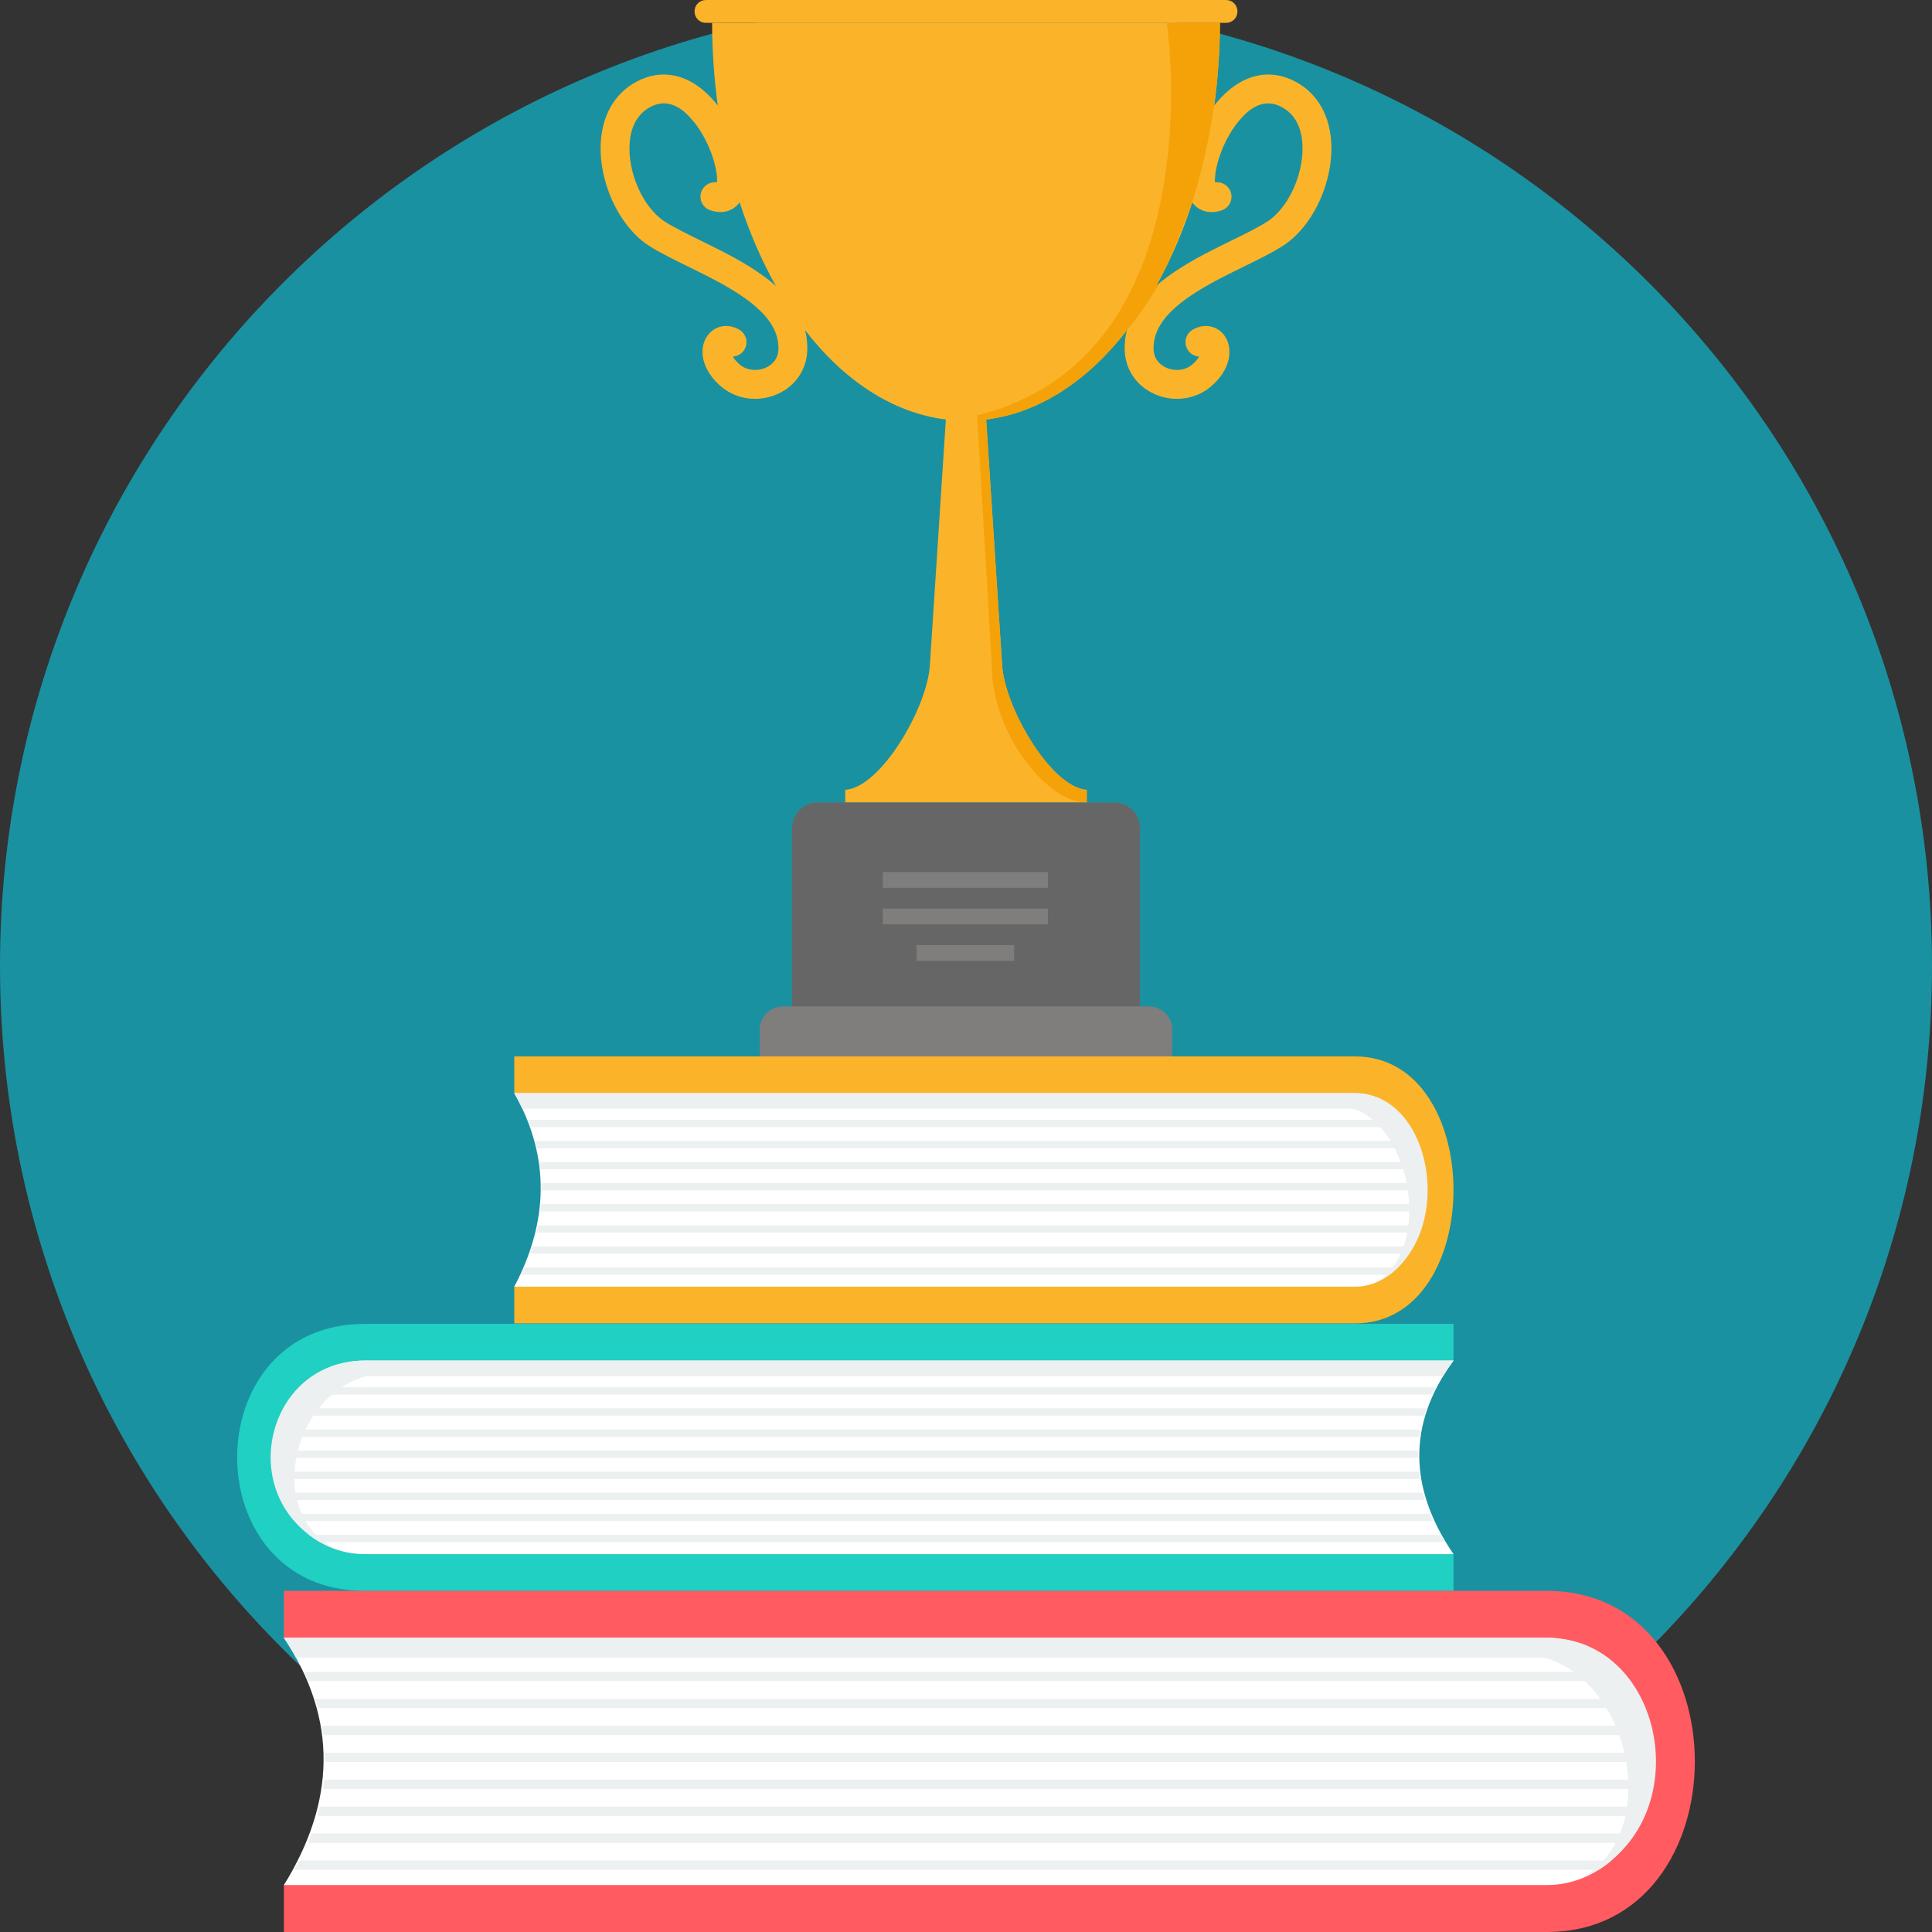 <?xml version="1.0" encoding="iso-8859-1"?>
<!-- Generator: Adobe Illustrator 19.0.0, SVG Export Plug-In . SVG Version: 6.00 Build 0)  -->
<svg version="1.1" id="Layer_1" xmlns="http://www.w3.org/2000/svg" xmlns:xlink="http://www.w3.org/1999/xlink" x="0px" y="0px"
	 viewBox="0 0 512 512" style="enable-background:new 0 0 512 512;" xml:space="preserve">
<rect x="0" y="0" width="512" height="512" fill="#333333" stroke="none"/>
<path style="fill:#1A91A1;" d="M256,0c141.385,0,256,114.615,256,256S397.385,512,256,512S0,397.385,0,256S114.615,0,256,0z"/>
<path style="fill:#FBB429;" d="M203.863,74.316c-5.404-4.295-12.212-7.635-18.221-10.582c-3.589-1.76-6.979-3.423-9.45-4.998
	c-5.741-3.658-9.926-13.025-9.33-20.877c0.254-3.362,1.524-7.787,6.134-9.824c4.901-2.166,8.591,1.732,9.806,3.016
	c2.55,2.697,4.785,6.614,6.124,10.757c1.012,3.127,1.182,5.344,1.076,6.517c-1.783-0.259-3.556,0.781-4.162,2.55
	c-0.684,2,0.379,4.171,2.379,4.854c3.15,1.076,6.046,0.286,7.796-2.102c2.605,8.041,5.847,15.482,9.612,22.175
	c-0.563-0.503-1.145-1.007-1.769-1.496L203.863,74.316z M255.995,212.676L255.995,212.676h32.003v-3.358
	c-9.404-0.605-21.69-21.644-22.429-33.015l-4.231-65.129c14.106-1.746,26.992-10.337,37.31-23.667
	c-0.411,1.584-0.605,3.219-0.596,4.901c0.028,5.224,2.891,9.667,7.653,11.903c1.986,0.928,4.106,1.386,6.203,1.386
	c3.192,0,6.323-1.058,8.803-3.104c5.533-4.559,6.134-10.258,3.866-13.528c-1.917-2.771-5.404-3.469-8.485-1.7
	c-1.829,1.053-2.462,3.395-1.404,5.224c0.665,1.159,1.852,1.838,3.095,1.912c-0.333,0.6-0.919,1.358-1.935,2.194
	c-1.815,1.496-4.586,1.774-6.896,0.693c-1.21-0.563-3.233-1.968-3.252-5.016c-0.023-4.309,2.259-8.143,7.191-12.069
	c4.748-3.778,11.168-6.924,16.826-9.699c3.783-1.852,7.362-3.607,10.194-5.409c3.972-2.531,7.473-6.831,9.852-12.097
	c2.319-5.136,3.381-10.752,2.998-15.81c-0.582-7.69-4.374-13.459-10.669-16.24c-6.794-3.002-13.976-0.748-19.699,6.175
	c-0.208,0.249-0.411,0.503-0.61,0.767c0.97-7.076,1.492-14.411,1.515-21.93h-67.296h-67.295c0.023,7.519,0.55,14.854,1.515,21.93
	c-0.199-0.259-0.402-0.517-0.61-0.767c-5.723-6.924-12.905-9.173-19.699-6.175c-6.295,2.781-10.087,8.549-10.669,16.24
	c-0.383,5.062,0.679,10.674,2.993,15.81c2.379,5.27,5.875,9.565,9.852,12.097c2.831,1.801,6.406,3.556,10.194,5.409
	c5.663,2.776,12.078,5.917,16.826,9.699c4.933,3.926,7.215,7.76,7.191,12.069c-0.018,3.048-2.046,4.452-3.252,5.016
	c-2.309,1.085-5.081,0.804-6.9-0.693c-1.012-0.836-1.603-1.593-1.935-2.194c1.242-0.074,2.425-0.748,3.095-1.912
	c1.053-1.829,0.42-4.171-1.409-5.224c-3.076-1.769-6.568-1.072-8.485,1.7c-2.268,3.27-1.663,8.97,3.871,13.528
	c2.48,2.046,5.612,3.104,8.803,3.104c2.097,0,4.217-0.457,6.203-1.386c4.762-2.231,7.621-6.679,7.653-11.903
	c0.009-1.686-0.189-3.316-0.596-4.901c10.318,13.334,23.205,21.921,37.31,23.667l-4.231,65.129
	c-0.739,11.371-13.025,32.41-22.429,33.015v3.358h32.003H255.995z M308.127,74.316L308.127,74.316
	c-0.619,0.494-1.201,0.993-1.764,1.496c3.764-6.693,7.002-14.133,9.612-22.175c1.755,2.388,4.651,3.178,7.796,2.102
	c2-0.684,3.067-2.859,2.383-4.854c-0.605-1.769-2.374-2.808-4.162-2.55c-0.102-1.173,0.065-3.39,1.076-6.517
	c1.339-4.143,3.575-8.064,6.124-10.757c1.215-1.279,4.901-5.182,9.806-3.016c4.605,2.032,5.88,6.462,6.134,9.824
	c0.596,7.852-3.589,17.219-9.33,20.877c-2.466,1.575-5.857,3.238-9.445,4.998c-6.009,2.947-12.822,6.282-18.226,10.582
	L308.127,74.316z"/>
<path style="fill:#F5A209;" d="M309.204,6.051c0,0,13.057,88.389-50.261,104.001l3.884,66.136
	c-0.157,17.593,14.295,36.493,25.177,36.493v-3.358c-9.404-0.605-21.69-21.644-22.429-33.015l-4.231-65.129
	c14.023-1.737,26.84-10.235,37.135-23.44c0.06-0.092,0.12-0.171,0.18-0.231c0,0,4.928-5.783,8.586-12.457
	c-0.296,0.254-0.587,0.503-0.873,0.762c1.072-1.903,2.102-3.871,3.085-5.894c3.298-7.847,6.522-16.281,6.522-16.281
	c1.944-6.212,4.54-16.614,5.801-25.657c0.97-7.076,1.492-14.411,1.515-21.93H309.204z"/>
<path style="fill:#666666;" d="M302.1,271.159h-92.205v-51.712c0-3.727,3.044-6.771,6.771-6.771h78.662
	c3.727,0,6.771,3.044,6.771,6.771V271.159z"/>
<path style="fill:#807D7D;" d="M310.645,281.606H201.346v-8.739c0-3.399,2.757-6.152,6.152-6.152h96.994
	c3.399,0,6.152,2.753,6.152,6.152V281.606z"/>
<path style="fill:#FBB429;" d="M324.944,6.051H187.056c-1.654,0-2.993-1.339-2.993-2.993v-0.06c0-1.654,1.339-2.993,2.993-2.993
	h137.889c1.654,0,2.993,1.339,2.993,2.993v0.06C327.937,4.711,326.598,6.051,324.944,6.051z"/>
<g>
	<path style="fill:#807D7D;" d="M233.95,231.109h43.754v4.166H233.95V231.109z"/>
	<path style="fill:#807D7D;" d="M233.95,240.786h43.754v4.166H233.95V240.786z"/>
	<path style="fill:#807D7D;" d="M242.91,250.457h25.842v4.166H242.91V250.457z"/>
</g>
<path style="fill:#20D0C2;" d="M96.652,350.837h288.539v9.732c-13.662,17.413-11.404,36.784,0,51.296v9.732H96.652
	c-45.075,0-45.079-70.755,0-70.755V350.837z"/>
<path style="fill:#FFFFFF;" d="M385.192,411.865c-11.644-17.099-12.526-34.197,0-51.296H96.652
	c-13.565,0-24.701,11.561-24.701,25.648s11.136,25.648,24.701,25.648H385.192z"/>
<g>
	<path style="fill:#ECF0F1;" d="M382.43,364.698c0.836-1.376,1.755-2.753,2.762-4.134H96.652c-27.597,0-35.338,39.555-7.501,50.063
		c-19.006-9.251-11.912-40.784,8.037-45.934H382.43V364.698z"/>
	<path style="fill:#ECF0F1;" d="M379.575,369.585H77.9c0.559-0.674,1.15-1.326,1.769-1.94H380.55
		c-0.346,0.642-0.67,1.289-0.979,1.94H379.575z M75.383,373.234L75.383,373.234c-0.36,0.628-0.697,1.275-1.002,1.935h303.038
		c0.194-0.647,0.411-1.293,0.642-1.935H75.388H75.383z M73.009,378.822L73.009,378.822c-0.185,0.637-0.351,1.279-0.49,1.935h303.643
		c0.092-0.642,0.203-1.289,0.333-1.935H73.004H73.009z M72.016,384.411L72.016,384.411c-0.042,0.596-0.065,1.201-0.065,1.806
		l0.005,0.129h303.823c-0.005-0.642,0.014-1.289,0.042-1.935H72.02H72.016z M72.224,389.995L72.224,389.995
		c0.092,0.656,0.212,1.298,0.356,1.94h303.656c-0.102-0.642-0.185-1.289-0.249-1.94H72.228H72.224z M73.674,395.584L73.674,395.584
		c0.254,0.66,0.531,1.307,0.831,1.94h303.033c-0.199-0.642-0.383-1.289-0.55-1.94H73.674z M76.63,401.173L76.63,401.173
		c0.466,0.67,0.965,1.316,1.487,1.935h301.615c-0.305-0.642-0.591-1.289-0.864-1.935H76.63z M81.923,406.761L81.923,406.761
		c0.919,0.711,1.884,1.358,2.891,1.935h298.091c-0.42-0.637-0.827-1.284-1.219-1.935H81.923z"/>
</g>
<path style="fill:#FF5B61;" d="M409.934,421.592H75.235v12.434c15.847,22.249,13.228,46.996,0,65.54V512h334.699
	C462.224,512,462.228,421.592,409.934,421.592z"/>
<path style="fill:#FFFFFF;" d="M75.235,499.566c13.51-21.847,14.531-43.694,0-65.54h334.704c15.741,0,28.65,14.771,28.65,32.77
	s-12.914,32.766-28.65,32.766H75.235V499.566z"/>
<g>
	<path style="fill:#ECF0F1;" d="M78.441,439.305c-0.97-1.76-2.037-3.52-3.205-5.279h334.704c32.008,0,40.987,50.534,8.702,63.965
		c22.045-11.819,13.815-52.109-9.321-58.691H78.445L78.441,439.305z"/>
	<path style="fill:#ECF0F1;" d="M81.752,445.54h349.932c-0.647-0.864-1.33-1.69-2.051-2.476H80.621
		C81.022,443.887,81.397,444.714,81.752,445.54z M434.608,450.205L434.608,450.205c0.416,0.804,0.808,1.626,1.164,2.476H84.256
		c-0.226-0.827-0.476-1.654-0.744-2.476H434.608z M437.361,457.346L437.361,457.346c0.217,0.813,0.406,1.64,0.563,2.476H85.706
		c-0.106-0.822-0.236-1.649-0.388-2.476H437.361z M438.515,464.487L438.515,464.487c0.046,0.767,0.074,1.533,0.074,2.309v0.162
		H86.159c0.005-0.822-0.009-1.649-0.046-2.476H438.52L438.515,464.487z M438.275,471.627L438.275,471.627
		c-0.111,0.836-0.249,1.663-0.411,2.476H85.632c0.12-0.822,0.212-1.649,0.291-2.476H438.275z M436.594,478.768L436.594,478.768
		c-0.291,0.841-0.614,1.667-0.965,2.476H84.117c0.231-0.822,0.443-1.644,0.637-2.476h351.835H436.594z M433.167,485.909
		L433.167,485.909c-0.54,0.854-1.118,1.681-1.727,2.476H81.577c0.356-0.818,0.688-1.644,1.002-2.476H433.167z M427.024,493.049
		L427.024,493.049c-1.062,0.91-2.185,1.737-3.353,2.476H77.891c0.49-0.818,0.961-1.64,1.413-2.476H427.024z"/>
</g>
<path style="fill:#FBB429;" d="M359.086,279.962H136.295v9.732c10.549,17.413,8.808,36.779,0,51.291v9.732h222.791
	C393.893,350.717,393.893,279.962,359.086,279.962z"/>
<path style="fill:#FFFFFF;" d="M136.295,340.985c8.993-17.099,9.672-34.197,0-51.291h222.796c10.475,0,19.071,11.561,19.071,25.648
	c0,14.087-8.596,25.643-19.071,25.643H136.295z"/>
<g>
	<path style="fill:#ECF0F1;" d="M138.429,293.823c-0.647-1.376-1.353-2.753-2.134-4.129h222.796
		c21.306,0,27.283,39.551,5.792,50.063c14.678-9.251,9.196-40.784-6.203-45.934H138.434H138.429z"/>
	<path style="fill:#ECF0F1;" d="M140.632,298.705h232.929c-0.43-0.679-0.887-1.326-1.367-1.94h-232.32
		c0.263,0.647,0.517,1.289,0.753,1.94H140.632z M375.511,302.354L375.511,302.354c0.277,0.628,0.536,1.275,0.776,1.935H142.3
		c-0.152-0.647-0.319-1.289-0.494-1.935H375.511z M377.344,307.943L377.344,307.943c0.143,0.633,0.268,1.279,0.379,1.935H143.27
		c-0.074-0.647-0.157-1.289-0.259-1.935H377.344z M378.111,313.531L378.111,313.531c0.032,0.6,0.051,1.201,0.051,1.806v0.129
		H143.565c0.005-0.642-0.009-1.289-0.028-1.935h234.578H378.111z M377.954,319.12L377.954,319.12
		c-0.074,0.651-0.166,1.298-0.272,1.935H143.219c0.079-0.642,0.143-1.289,0.194-1.935h234.546H377.954z M376.836,324.709
		L376.836,324.709c-0.194,0.66-0.411,1.302-0.642,1.935H142.212c0.152-0.642,0.296-1.284,0.425-1.935H376.836z M374.55,330.298
		L374.55,330.298c-0.36,0.67-0.744,1.316-1.15,1.94H140.512c0.236-0.642,0.457-1.284,0.67-1.94H374.55z M370.462,335.886
		L370.462,335.886c-0.707,0.711-1.455,1.363-2.231,1.94H138.064c0.328-0.642,0.642-1.284,0.942-1.94H370.462z"/>
</g>
<g>
</g>
<g>
</g>
<g>
</g>
<g>
</g>
<g>
</g>
<g>
</g>
<g>
</g>
<g>
</g>
<g>
</g>
<g>
</g>
<g>
</g>
<g>
</g>
<g>
</g>
<g>
</g>
<g>
</g>
</svg>
